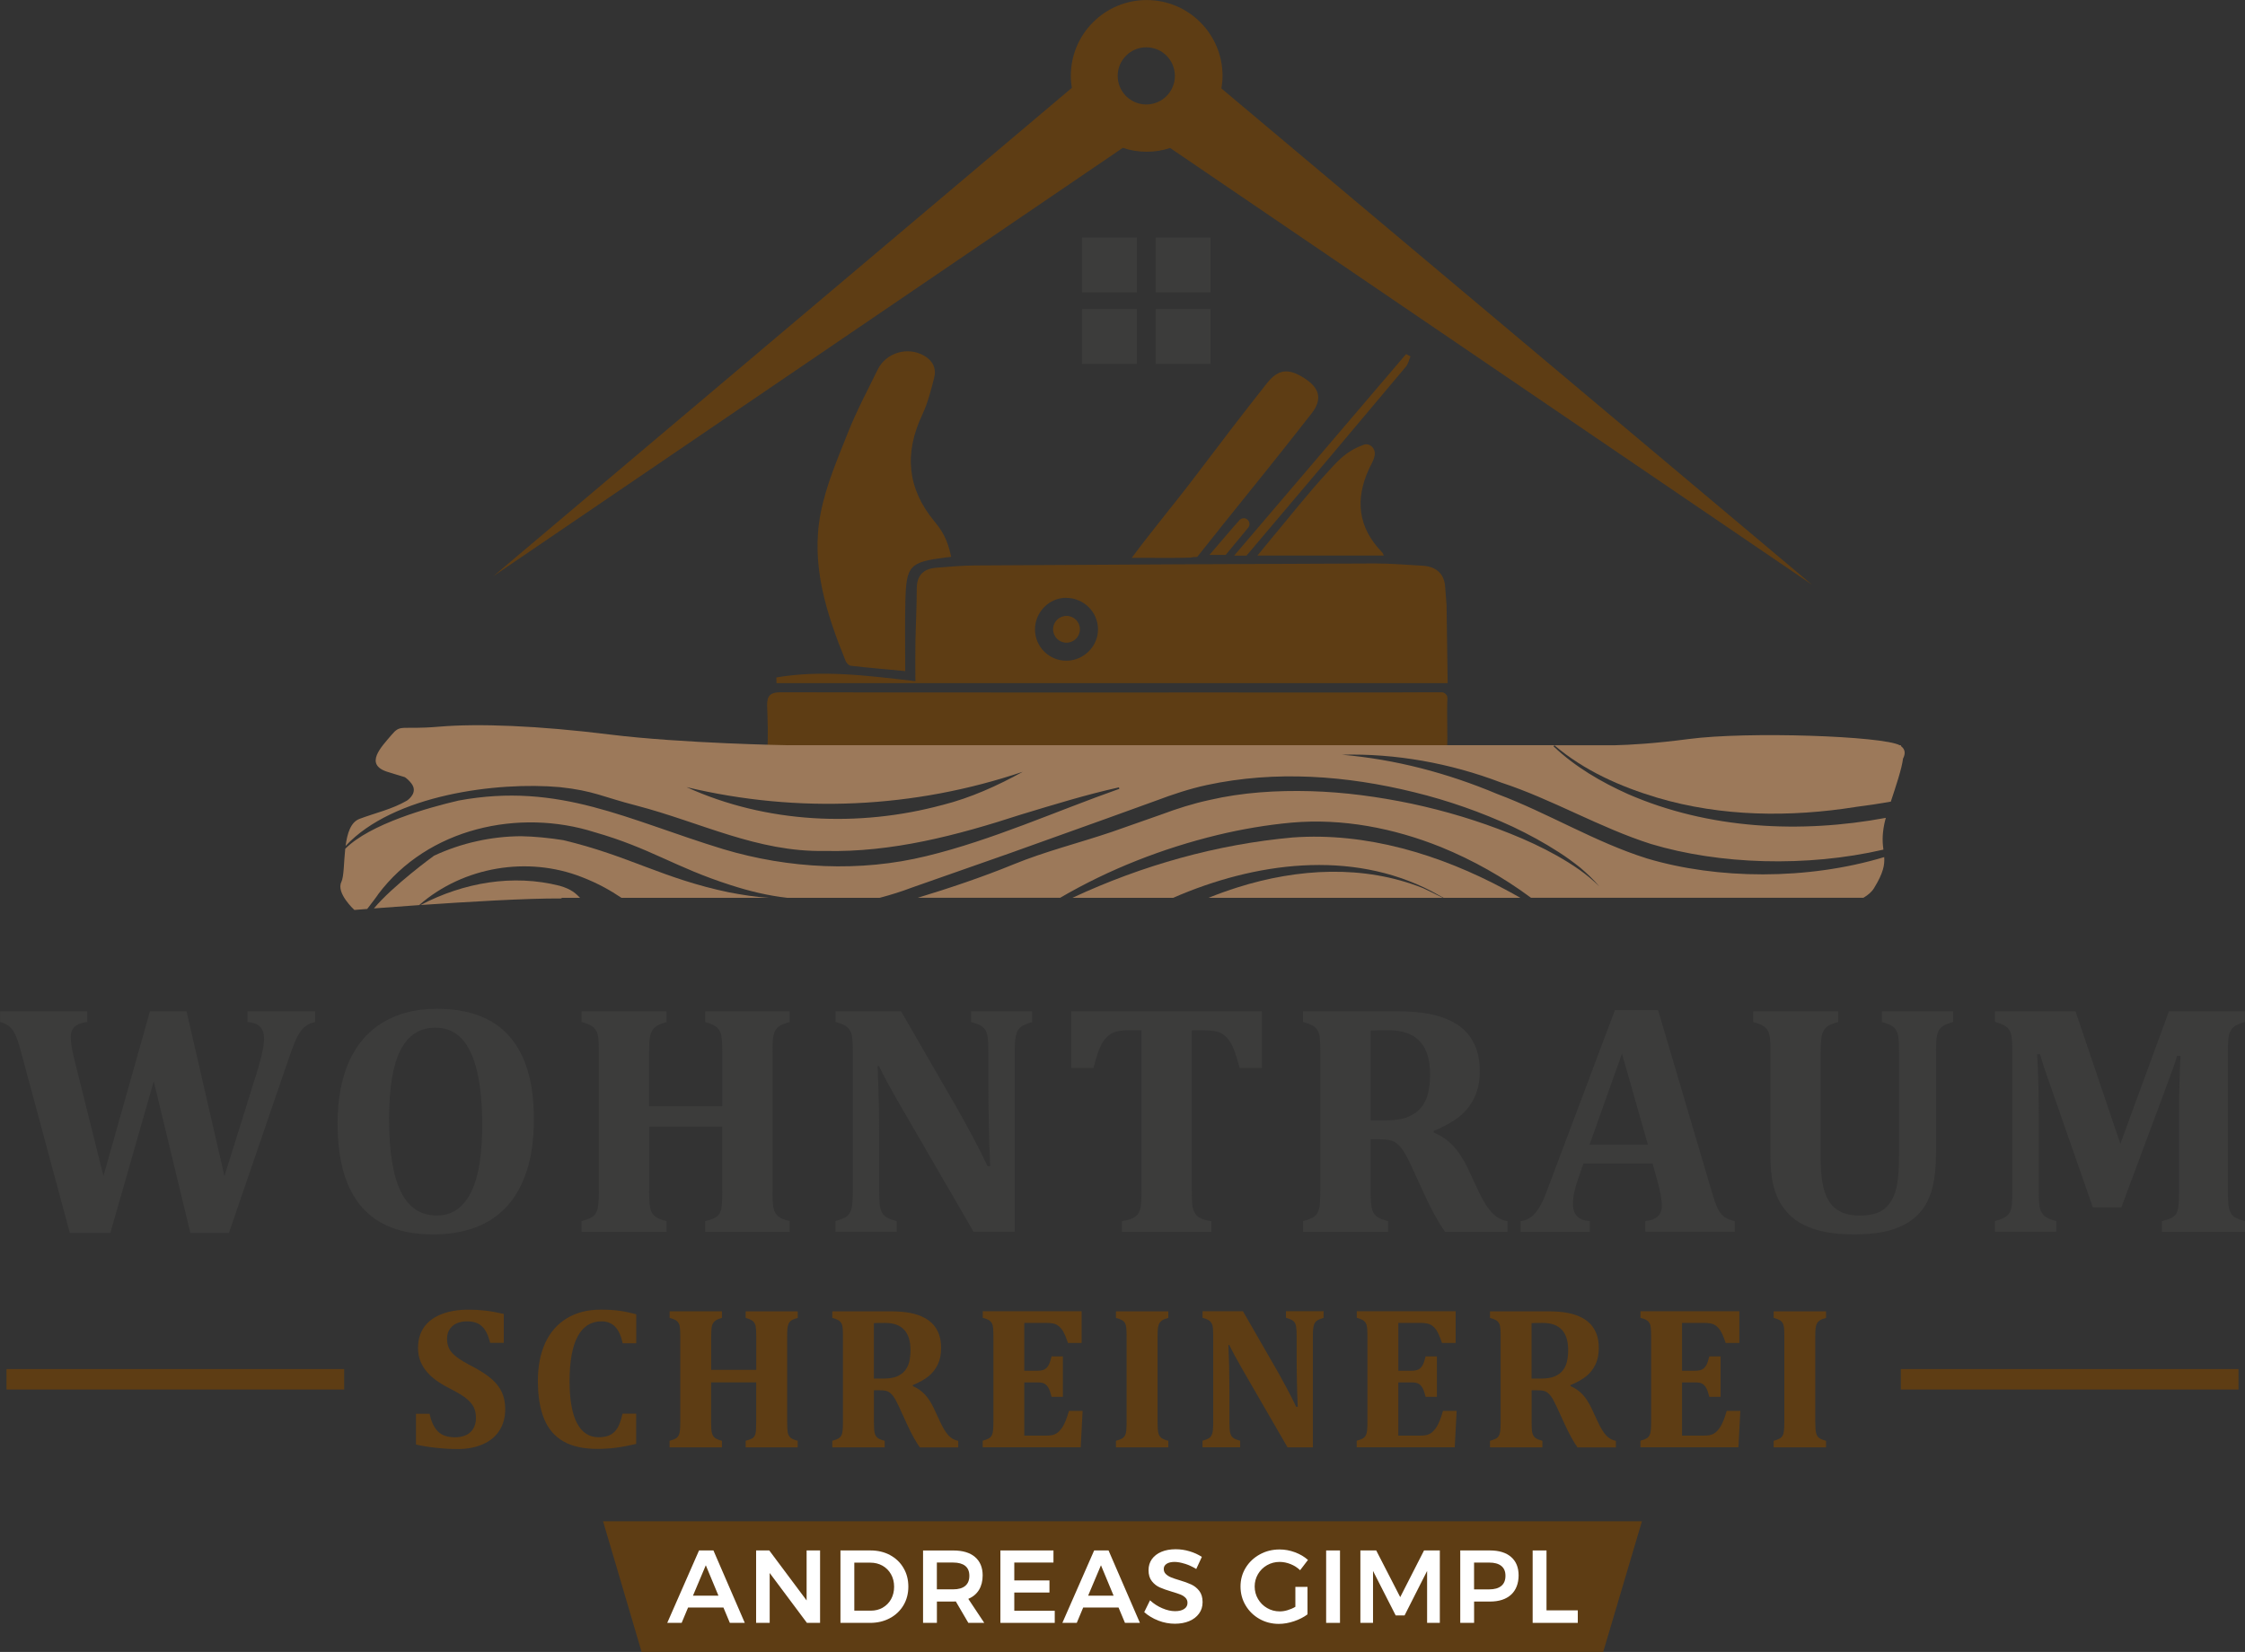 <?xml version="1.0" encoding="UTF-8"?>
<svg id="Ebene_1" data-name="Ebene 1" xmlns="http://www.w3.org/2000/svg" xmlns:xlink="http://www.w3.org/1999/xlink" viewBox="0 0 577.05 424.7">
  <rect x="0" y="0" width="577.05" height="424.7" fill="#333333" stroke="none"/>
  <defs>
    <style>
      .cls-1 {
        clip-path: url(#clippath);
      }

      .cls-2 {
        fill: none;
      }

      .cls-2, .cls-3, .cls-4, .cls-5, .cls-6 {
        stroke-width: 0px;
      }

      .cls-7 {
        clip-path: url(#clippath-1);
      }

      .cls-8 {
        clip-path: url(#clippath-4);
      }

      .cls-9 {
        clip-path: url(#clippath-3);
      }

      .cls-10 {
        clip-path: url(#clippath-2);
      }

      .cls-3 {
        fill: #5e3d14;
      }

      .cls-4 {
        fill: #3c3c3b;
      }

      .cls-5 {
        fill: #9c795a;
      }

      .cls-6 {
        fill: #fff;
      }
    </style>
    <clipPath id="clippath">
      <rect class="cls-2" x="0" y="0" width="577.05" height="424.7"/>
    </clipPath>
    <clipPath id="clippath-1">
      <rect class="cls-2" x="0" y="0" width="577.05" height="424.7"/>
    </clipPath>
    <clipPath id="clippath-2">
      <rect class="cls-2" x="0" y="0" width="577.05" height="424.7"/>
    </clipPath>
    <clipPath id="clippath-3">
      <rect class="cls-2" x="0" y="0" width="577.05" height="424.7"/>
    </clipPath>
    <clipPath id="clippath-4">
      <rect class="cls-2" x="0" y="0" width="577.05" height="424.7"/>
    </clipPath>
  </defs>
  <g class="cls-1">
    <path class="cls-4" d="M66.45,274.24c.39-1.27.72-2.55,1-3.84.28-1.29.42-2.39.42-3.3,0-1.44-.35-2.5-1.06-3.18-.71-.68-1.77-1.07-3.18-1.18v-2.74h17.36v2.74c-1.02.23-1.89.62-2.58,1.18-.7.57-1.32,1.36-1.88,2.39-.55,1.02-1.25,2.74-2.08,5.15l-15.61,45.51h-9.91l-9.41-38.99-11.16,38.99h-10.41l-12.53-46.5c-.61-2.27-1.15-3.85-1.62-4.74-.47-.88-1-1.55-1.58-1.99-.58-.44-1.32-.77-2.2-1v-2.74h22.4v2.74c-1.45.17-2.51.57-3.2,1.2-.7.64-1.04,1.54-1.04,2.7,0,1.47.4,3.75,1.21,6.85l7.2,28.86,11.95-42.35h9.41l9.74,42.35,8.79-28.11Z"/>
    <path class="cls-4" d="M111.29,317.35c-8.16,0-14.29-2.38-18.38-7.14-4.1-4.76-6.14-11.89-6.14-21.38,0-6.23.99-11.55,2.97-15.97,1.98-4.41,4.91-7.77,8.77-10.07,3.86-2.3,8.45-3.44,13.78-3.44,8.3,0,14.53,2.37,18.69,7.12,4.16,4.75,6.24,11.8,6.24,21.16,0,5.23-.61,9.72-1.85,13.47-1.24,3.75-2.99,6.83-5.26,9.24-2.28,2.41-5,4.18-8.18,5.32-3.18,1.13-6.73,1.7-10.64,1.7M100.01,287.7c0,8.36,1.01,14.58,3.02,18.67,2.01,4.08,5.09,6.12,9.22,6.12,2.14,0,3.95-.57,5.45-1.72,1.5-1.15,2.71-2.75,3.64-4.81.93-2.07,1.6-4.51,2-7.33.41-2.83.61-5.92.61-9.3,0-5.51-.44-10.12-1.31-13.85-.88-3.73-2.19-6.54-3.95-8.43-1.76-1.89-4.02-2.84-6.77-2.84-4.02,0-7.02,1.92-8.97,5.75-1.96,3.83-2.94,9.75-2.94,17.75"/>
    <path class="cls-4" d="M198.56,306.26c0,2.13.09,3.59.27,4.38.18.78.55,1.45,1.1,1.97.55.53,1.57.97,3.04,1.33v2.74h-21.73v-2.74c1.61-.41,2.65-.83,3.12-1.25.47-.41.8-1,1-1.76.19-.76.29-2.32.29-4.67v-16.65h-18.81v16.65c0,.97.03,1.87.08,2.7s.16,1.51.33,2.04c.16.53.41.97.73,1.33.32.36.75.67,1.31.93.55.26,1.24.49,2.04.68v2.74h-21.86v-2.74c1.03-.27,1.84-.57,2.44-.89.6-.32,1.04-.76,1.33-1.33.29-.57.48-1.29.56-2.16.08-.87.12-1.97.12-3.3v-35.79c0-1.3-.04-2.39-.1-3.28-.07-.88-.25-1.6-.54-2.16-.29-.55-.73-1-1.33-1.35-.6-.35-1.42-.66-2.48-.93v-2.74h21.86v2.74c-1.47.41-2.48.87-3.02,1.37-.54.5-.92,1.16-1.14,1.97-.23.82-.33,2.29-.33,4.42v13.87h18.81v-13.87c0-2.1-.09-3.56-.27-4.38-.18-.81-.54-1.48-1.08-1.99-.54-.51-1.56-.97-3.06-1.39v-2.74h21.73v2.74c-1.22.33-2.11.68-2.67,1.06-.55.37-.95.85-1.18,1.44-.24.58-.39,1.23-.46,1.95-.07.72-.1,1.83-.1,3.32v35.75Z"/>
    <path class="cls-4" d="M265.31,260v2.74c-1.11.36-1.9.66-2.35.91-.46.25-.85.58-1.16.99-.32.42-.56,1.05-.73,1.89-.17.84-.25,2.14-.25,3.88v46.26h-10.58l-18.73-32.31c-2.53-4.37-4.39-7.8-5.58-10.29h-.37c.28,5.95.42,12.24.42,18.85v13.37c0,2.08.1,3.53.31,4.36.21.83.58,1.49,1.13,1.97.54.49,1.56.92,3.06,1.31v2.74h-15.74v-2.74c1.03-.28,1.84-.58,2.44-.91.6-.33,1.04-.78,1.33-1.35.29-.57.48-1.28.56-2.14.09-.86.13-1.94.13-3.24v-35.92c0-2.08-.09-3.51-.27-4.3-.18-.79-.55-1.45-1.12-1.97-.57-.53-1.59-.98-3.06-1.37v-2.74h16.86l14.74,25.54c.91,1.61,2.11,3.78,3.58,6.52,1.47,2.74,2.78,5.33,3.92,7.77h.66c-.3-6.62-.46-13.84-.46-21.67v-7.73c0-1.8-.07-3.1-.2-3.9-.14-.81-.35-1.42-.65-1.83-.29-.41-.68-.76-1.17-1.04-.49-.28-1.3-.58-2.43-.91v-2.74h15.74Z"/>
    <path class="cls-4" d="M288.38,316.68v-2.74c1.17-.19,2.09-.45,2.77-.76.68-.32,1.19-.77,1.52-1.35.33-.58.54-1.32.62-2.22.09-.9.13-2.02.13-3.34v-41.4h-3.37c-1.67,0-2.94.2-3.83.58-.89.39-1.66,1-2.31,1.83-.65.83-1.21,1.94-1.69,3.34-.47,1.39-.86,2.72-1.16,3.96h-5.71v-14.57h49.01v14.57h-5.71c-.53-1.88-.94-3.27-1.25-4.15-.31-.89-.65-1.64-1.02-2.26-.37-.63-.77-1.14-1.18-1.56-.42-.41-.86-.75-1.33-.99-.47-.25-1.06-.44-1.77-.56-.71-.12-1.63-.18-2.77-.18h-3v41.4c0,1.47.04,2.58.13,3.34.08.76.23,1.38.46,1.85.22.47.49.85.81,1.14.32.29.76.55,1.33.79.57.24,1.34.43,2.31.56v2.74h-22.98Z"/>
    <path class="cls-4" d="M356.79,316.68h-21.86v-2.74c1.03-.27,1.84-.57,2.44-.89.6-.32,1.05-.76,1.33-1.33.29-.57.48-1.29.56-2.16.08-.87.12-1.97.12-3.3v-35.79c0-1.3-.03-2.39-.1-3.28-.07-.88-.25-1.6-.54-2.16-.29-.55-.73-1-1.33-1.35-.6-.35-1.43-.66-2.48-.93v-2.74h24.27c3.28,0,6.06.23,8.35.69,2.29.46,4.3,1.15,6.02,2.1,1.44.77,2.66,1.75,3.66,2.93,1,1.17,1.77,2.55,2.31,4.11.54,1.56.82,3.38.82,5.46,0,2.71-.48,5.04-1.44,6.98-.95,1.94-2.25,3.55-3.87,4.83-1.63,1.29-3.79,2.5-6.52,3.63v.42c2.06.89,3.75,2.07,5.1,3.55,1.35,1.48,2.56,3.36,3.65,5.63l2.62,5.64c1.17,2.52,2.33,4.41,3.48,5.67,1.15,1.26,2.52,2.03,4.1,2.3v2.74h-16.03c-1.61-2.21-3.43-5.51-5.45-9.88l-3.25-7.1c-.97-2.1-1.8-3.6-2.5-4.48-.69-.89-1.41-1.5-2.14-1.83-.74-.33-1.87-.5-3.39-.5h-2.41v13.37c0,2.08.1,3.53.29,4.36.19.83.57,1.5,1.12,1.99.55.5,1.58.94,3.08,1.33v2.74ZM352.3,264.94v23.09h4.12c2.22,0,4.05-.3,5.5-.89,1.44-.59,2.59-1.42,3.44-2.49s1.43-2.32,1.75-3.76c.32-1.44.48-3.01.48-4.73,0-3.76-.89-6.59-2.66-8.47-1.78-1.88-4.41-2.82-7.91-2.82-2.39,0-3.96.03-4.71.08"/>
    <path class="cls-4" d="M424.79,299.12h-17.78l-1.37,3.94c-.39,1.11-.71,2.18-.95,3.22-.25,1.04-.38,2.14-.38,3.3,0,2.71,1.45,4.17,4.33,4.36v2.74h-17.78v-2.74c1.03-.11,1.93-.47,2.71-1.08.78-.61,1.49-1.44,2.12-2.49.64-1.05,1.32-2.56,2.04-4.53l17.36-46.13h11.11l13.74,46.5c.61,2.08,1.12,3.55,1.54,4.42.42.87.95,1.57,1.62,2.12.67.54,1.6.93,2.79,1.18v2.74h-22.98v-2.74c1.44-.16,2.51-.56,3.2-1.2.69-.64,1.04-1.54,1.04-2.7,0-.86-.1-1.81-.29-2.87-.19-1.05-.51-2.38-.96-3.98l-1.12-4.07ZM408.59,294.26h14.98l-6.66-23.38-8.33,23.38Z"/>
    <path class="cls-4" d="M488.12,270.42c0-2.08-.09-3.52-.27-4.34-.18-.82-.53-1.48-1.06-1.97s-1.55-.95-3.08-1.37v-2.74h18.32v2.74c-.99.28-1.79.57-2.37.89-.58.32-1.03.76-1.33,1.33-.31.57-.5,1.29-.58,2.16-.08.87-.12,1.97-.12,3.3v25.95c0,3.44-.28,6.31-.84,8.62-.55,2.31-1.42,4.26-2.58,5.83-1.17,1.58-2.62,2.85-4.35,3.82-1.73.97-3.69,1.66-5.85,2.08-2.16.41-4.59.63-7.28.63-3.94,0-7.27-.41-9.99-1.23-2.72-.82-4.94-2.05-6.64-3.69-1.71-1.65-2.97-3.65-3.79-6-.82-2.35-1.23-5.38-1.23-9.09v-26.87c0-1.3-.04-2.39-.11-3.28-.07-.88-.25-1.6-.54-2.16s-.74-1-1.33-1.35c-.6-.35-1.43-.66-2.48-.93v-2.74h21.85v2.74c-1.14.3-1.97.63-2.52.97-.54.35-.95.77-1.22,1.27-.28.5-.48,1.15-.58,1.95-.11.8-.17,1.98-.17,3.53v27.41c0,2.18.14,4.18.42,5.98.28,1.8.78,3.34,1.52,4.63.73,1.29,1.75,2.28,3.06,2.97,1.3.69,2.98,1.04,5.03,1.04,2.84,0,4.94-.57,6.33-1.7,1.39-1.14,2.36-2.72,2.94-4.76.56-2.04.85-5.07.85-9.11v-26.49Z"/>
    <path class="cls-4" d="M577.05,262.74c-1.47.41-2.47.87-3,1.35-.53.49-.89,1.14-1.1,1.95-.21.81-.31,2.26-.31,4.34v35.92c0,1.69.08,3.02.25,4.01.16.98.51,1.73,1.02,2.24.51.51,1.56.98,3.14,1.39v2.74h-21.36v-2.74c1.22-.33,2.07-.63,2.54-.87.47-.25.84-.57,1.1-.98.27-.4.46-1.01.58-1.83.13-.81.19-2.17.19-4.05v-20.35c0-2.24.04-4.89.12-7.93.08-3.04.17-5.2.25-6.48h-.88c-.33,1.11-.69,2.19-1.06,3.26-.37,1.07-1.08,2.97-2.1,5.71l-11.16,29.98h-7.33l-11.74-33.67c-.69-1.91-1.3-3.81-1.83-5.69h-.75c.28,4.57.42,9.97.42,16.19v19.1c0,2.05.1,3.48.29,4.28.19.8.58,1.47,1.16,1.99.58.53,1.59.97,3.04,1.33v2.74h-15.74v-2.74c1.02-.28,1.84-.58,2.44-.92.6-.33,1.05-.77,1.35-1.33.31-.55.49-1.26.56-2.12.07-.86.1-1.95.1-3.28v-35.92c0-2.1-.09-3.54-.27-4.32-.18-.77-.53-1.41-1.06-1.91-.53-.5-1.57-.97-3.12-1.41v-2.74h20.69l11.53,34.09,12.49-34.09h19.53v2.74Z"/>
    <path class="cls-3" d="M110.42,363.46c.43,2.04,1.14,3.55,2.14,4.55,1,1,2.47,1.5,4.4,1.5,1.01,0,1.91-.17,2.72-.51.8-.34,1.45-.89,1.93-1.65.49-.76.73-1.72.73-2.86,0-1.06-.2-1.98-.59-2.75-.4-.78-1.03-1.52-1.9-2.22-.87-.7-2.09-1.44-3.64-2.23-1.33-.67-2.54-1.36-3.61-2.08-1.08-.72-1.99-1.51-2.75-2.37-.76-.87-1.35-1.81-1.77-2.84-.42-1.02-.63-2.18-.63-3.46,0-2.1.52-3.89,1.56-5.36,1.04-1.47,2.55-2.58,4.52-3.34,1.97-.76,4.26-1.14,6.86-1.14,1.52,0,2.97.08,4.36.24,1.38.16,2.96.45,4.74.86v7.43h-3.51c-.33-1.35-.74-2.42-1.25-3.21-.5-.79-1.13-1.38-1.88-1.76-.75-.37-1.7-.56-2.84-.56-.97,0-1.85.17-2.61.51-.77.34-1.37.85-1.82,1.53-.45.68-.67,1.49-.67,2.45s.19,1.85.57,2.58c.38.73,1.03,1.44,1.94,2.13.9.69,2.22,1.48,3.95,2.37,2.1,1.1,3.75,2.17,4.96,3.22s2.09,2.19,2.67,3.44c.57,1.24.86,2.68.86,4.32,0,2.1-.49,3.93-1.46,5.47-.97,1.55-2.39,2.74-4.25,3.56-1.87.83-4.02,1.25-6.46,1.25-1.74,0-3.56-.1-5.45-.3-1.89-.19-3.66-.48-5.32-.86v-7.9h3.51Z"/>
    <path class="cls-3" d="M163.54,337.91v7.43h-3.49c-.41-1.93-1.06-3.35-1.95-4.27-.89-.91-2.05-1.37-3.49-1.37-2.7,0-4.74,1.3-6.13,3.88-1.38,2.59-2.08,6.43-2.08,11.52,0,4.73.64,8.32,1.9,10.75,1.27,2.43,3.12,3.65,5.56,3.65,1.25,0,2.27-.21,3.05-.63.78-.42,1.41-1.05,1.89-1.89.47-.84.87-2.02,1.21-3.54h3.51v7.77c-1.88.45-3.6.77-5.15.97-1.55.21-3.17.31-4.84.31-3.55,0-6.46-.64-8.7-1.92-2.24-1.28-3.91-3.21-4.97-5.8-1.07-2.59-1.6-5.86-1.6-9.83,0-3.71.63-6.94,1.88-9.68,1.26-2.74,3.11-4.85,5.55-6.34,2.45-1.49,5.37-2.23,8.77-2.23,1.73,0,3.29.09,4.69.28,1.4.19,2.86.5,4.38.92"/>
    <path class="cls-3" d="M202.33,365.66c0,1.32.06,2.21.16,2.7.11.49.34.9.68,1.22.34.32.96.6,1.87.82v1.69h-13.38v-1.69c.99-.26,1.63-.51,1.92-.77.29-.26.5-.62.61-1.09.12-.47.18-1.43.18-2.88v-10.28h-11.59v10.28c0,.6.02,1.15.05,1.67.04.51.1.93.21,1.26.1.32.26.6.45.82.2.22.47.42.81.57.34.16.76.31,1.26.43v1.69h-13.45v-1.69c.63-.17,1.13-.35,1.5-.55.37-.2.64-.47.82-.82.18-.35.3-.79.35-1.33.05-.54.08-1.22.08-2.04v-22.09c0-.81-.03-1.48-.07-2.03-.04-.55-.15-.99-.33-1.33-.18-.34-.45-.62-.82-.84-.37-.22-.88-.41-1.52-.57v-1.69h13.45v1.69c-.9.26-1.52.54-1.86.85-.33.31-.57.71-.71,1.22-.13.5-.2,1.42-.2,2.73v8.56h11.59v-8.56c0-1.3-.06-2.2-.16-2.7-.11-.5-.33-.91-.67-1.23-.33-.32-.96-.6-1.89-.86v-1.69h13.38v1.69c-.75.21-1.3.42-1.64.65-.34.23-.58.53-.73.89-.14.36-.24.76-.28,1.2-.05.44-.07,1.13-.07,2.05v22.07Z"/>
    <path class="cls-3" d="M227.39,372.1h-13.46v-1.69c.64-.17,1.13-.35,1.5-.55.36-.2.64-.47.82-.82.18-.35.29-.79.34-1.33.05-.54.08-1.22.08-2.04v-22.09c0-.8-.02-1.48-.06-2.02-.05-.55-.15-.99-.33-1.33-.18-.34-.46-.62-.82-.84-.37-.21-.88-.4-1.53-.57v-1.69h14.94c2.01,0,3.73.14,5.14.42,1.41.28,2.65.71,3.71,1.3.89.48,1.64,1.08,2.26,1.8.61.73,1.09,1.57,1.42,2.54s.5,2.09.5,3.37c0,1.67-.3,3.11-.89,4.3-.59,1.2-1.38,2.19-2.38,2.99s-2.34,1.54-4.01,2.24v.26c1.26.55,2.31,1.28,3.14,2.19.83.91,1.58,2.07,2.25,3.47l1.62,3.49c.72,1.55,1.43,2.72,2.14,3.5.71.77,1.55,1.25,2.53,1.42v1.69h-9.87c-.99-1.37-2.11-3.4-3.36-6.1l-2-4.38c-.6-1.3-1.11-2.22-1.54-2.77-.43-.54-.87-.92-1.32-1.13-.45-.21-1.15-.31-2.09-.31h-1.49v8.25c0,1.28.06,2.18.18,2.69.12.51.35.92.69,1.23.34.31.97.58,1.9.82v1.69ZM224.62,340.16v14.25h2.54c1.37,0,2.5-.18,3.38-.55.89-.37,1.59-.88,2.11-1.54.52-.66.88-1.43,1.08-2.32.2-.89.3-1.86.3-2.92,0-2.33-.55-4.07-1.64-5.23-1.09-1.16-2.72-1.74-4.87-1.74-1.47,0-2.43.02-2.9.05"/>
    <path class="cls-3" d="M278.02,337.11v8.15h-3.51c-.56-1.63-1.04-2.72-1.44-3.3-.4-.57-.86-1.03-1.41-1.36-.54-.33-1.48-.5-2.79-.5h-5.59v12.3h3.38c.75,0,1.34-.11,1.77-.32.43-.21.78-.57,1.07-1.06.28-.5.55-1.27.8-2.31h2.9v10.4h-2.9c-.24-.99-.5-1.74-.79-2.27-.29-.52-.64-.89-1.04-1.11-.4-.23-1-.33-1.81-.33h-3.38v13.68h5.56c.6,0,1.1-.04,1.51-.11.41-.08.78-.21,1.1-.4.33-.18.64-.44.94-.77.3-.32.56-.67.79-1.05.23-.37.47-.87.73-1.49.26-.62.54-1.46.85-2.54h3.51l-.49,9.36h-25.19v-1.69c.63-.17,1.13-.35,1.5-.55.37-.2.64-.47.82-.82.18-.35.3-.79.35-1.33.05-.54.08-1.22.08-2.04v-22.09c0-.81-.03-1.48-.07-2.03-.04-.55-.15-.99-.33-1.33s-.45-.62-.82-.84c-.37-.21-.88-.4-1.52-.57v-1.69h25.42Z"/>
    <path class="cls-3" d="M297.54,365.66c0,.6.02,1.15.05,1.67.04.51.1.93.2,1.26.1.32.25.6.45.82.19.22.46.42.8.57.34.16.76.31,1.26.43v1.69h-13.46v-1.69c.64-.17,1.13-.35,1.5-.55.36-.2.64-.47.82-.82.18-.35.29-.79.34-1.33.05-.54.08-1.22.08-2.04v-22.12c0-.81-.02-1.49-.06-2.02-.05-.53-.15-.97-.33-1.32-.18-.35-.46-.63-.82-.83-.37-.21-.88-.4-1.53-.56v-1.69h13.46v1.69c-.7.18-1.22.38-1.55.6-.33.22-.58.48-.75.78-.17.3-.29.71-.36,1.21-.07.49-.1,1.22-.1,2.18v22.09Z"/>
    <path class="cls-3" d="M340.21,337.11v1.69c-.68.22-1.17.41-1.45.56-.28.15-.52.36-.71.62-.2.26-.35.65-.45,1.16-.1.52-.15,1.32-.15,2.4v28.55h-6.51l-11.53-19.94c-1.55-2.7-2.7-4.82-3.43-6.36h-.23c.17,3.67.26,7.55.26,11.64v8.25c0,1.28.06,2.18.19,2.69.13.51.36.92.69,1.22.33.3.96.57,1.88.8v1.69h-9.68v-1.69c.63-.17,1.13-.36,1.5-.56.37-.2.64-.48.82-.83.18-.35.3-.79.35-1.32.05-.53.08-1.19.08-2v-22.17c0-1.28-.06-2.17-.17-2.66s-.34-.89-.69-1.21c-.35-.32-.98-.61-1.88-.85v-1.69h10.38l9.07,15.76c.56.99,1.3,2.33,2.2,4.02.91,1.69,1.71,3.29,2.41,4.79h.41c-.19-4.08-.28-8.54-.28-13.38v-4.77c0-1.11-.04-1.91-.13-2.41-.09-.5-.21-.87-.4-1.13-.18-.26-.42-.47-.72-.64-.3-.17-.8-.36-1.5-.56v-1.69h9.69Z"/>
    <path class="cls-3" d="M374.16,337.11v8.15h-3.51c-.56-1.63-1.04-2.72-1.44-3.3-.4-.57-.86-1.03-1.41-1.36-.55-.33-1.48-.5-2.79-.5h-5.59v12.3h3.38c.75,0,1.34-.11,1.77-.32.43-.21.78-.57,1.07-1.06.28-.5.55-1.27.8-2.31h2.9v10.4h-2.9c-.24-.99-.5-1.74-.79-2.27-.29-.52-.64-.89-1.04-1.11-.4-.23-1-.33-1.81-.33h-3.38v13.68h5.56c.6,0,1.1-.04,1.51-.11.41-.08.78-.21,1.1-.4.32-.18.64-.44.94-.77.3-.32.56-.67.79-1.05.23-.37.47-.87.73-1.49.26-.62.54-1.46.85-2.54h3.51l-.49,9.36h-25.19v-1.69c.63-.17,1.13-.35,1.5-.55.37-.2.64-.47.82-.82.18-.35.3-.79.35-1.33.05-.54.08-1.22.08-2.04v-22.09c0-.81-.03-1.48-.07-2.03-.04-.55-.15-.99-.33-1.33s-.45-.62-.82-.84c-.37-.21-.88-.4-1.52-.57v-1.69h25.42Z"/>
    <path class="cls-3" d="M396.44,372.1h-13.46v-1.69c.64-.17,1.13-.35,1.5-.55.36-.2.64-.47.82-.82.18-.35.29-.79.34-1.33.05-.54.08-1.22.08-2.04v-22.09c0-.8-.02-1.48-.06-2.02-.05-.55-.15-.99-.33-1.33-.18-.34-.46-.62-.82-.84-.37-.21-.88-.4-1.53-.57v-1.69h14.94c2.01,0,3.73.14,5.14.42,1.41.28,2.65.71,3.71,1.3.89.48,1.64,1.08,2.26,1.8.61.73,1.09,1.57,1.42,2.54.33.96.5,2.09.5,3.37,0,1.67-.3,3.11-.89,4.3-.59,1.2-1.38,2.19-2.38,2.99s-2.34,1.54-4.01,2.24v.26c1.26.55,2.31,1.28,3.14,2.19.83.91,1.58,2.07,2.25,3.47l1.62,3.49c.72,1.55,1.43,2.72,2.14,3.5.71.77,1.55,1.25,2.53,1.42v1.69h-9.87c-.99-1.37-2.11-3.4-3.36-6.1l-2-4.38c-.6-1.3-1.11-2.22-1.54-2.77-.43-.54-.87-.92-1.32-1.13-.45-.21-1.15-.31-2.09-.31h-1.49v8.25c0,1.28.06,2.18.18,2.69.12.51.35.92.69,1.23.34.31.97.58,1.9.82v1.69ZM393.67,340.16v14.25h2.54c1.37,0,2.5-.18,3.38-.55.89-.37,1.59-.88,2.11-1.54.52-.66.88-1.43,1.08-2.32.2-.89.3-1.86.3-2.92,0-2.33-.55-4.07-1.64-5.23-1.09-1.16-2.72-1.74-4.87-1.74-1.47,0-2.43.02-2.9.05"/>
    <path class="cls-3" d="M447.08,337.11v8.15h-3.51c-.56-1.63-1.04-2.72-1.44-3.3-.4-.57-.86-1.03-1.41-1.36-.55-.33-1.48-.5-2.79-.5h-5.59v12.3h3.38c.75,0,1.34-.11,1.77-.32.43-.21.78-.57,1.07-1.06.28-.5.55-1.27.8-2.31h2.9v10.4h-2.9c-.24-.99-.5-1.74-.79-2.27-.29-.52-.64-.89-1.04-1.11-.4-.23-1-.33-1.81-.33h-3.38v13.68h5.56c.6,0,1.1-.04,1.51-.11.41-.08.78-.21,1.1-.4.32-.18.64-.44.94-.77.3-.32.56-.67.79-1.05.23-.37.47-.87.73-1.49.26-.62.54-1.46.85-2.54h3.51l-.49,9.36h-25.19v-1.69c.63-.17,1.13-.35,1.5-.55.37-.2.64-.47.82-.82.18-.35.3-.79.35-1.33.05-.54.08-1.22.08-2.04v-22.09c0-.81-.03-1.48-.07-2.03-.04-.55-.15-.99-.33-1.33-.18-.34-.45-.62-.82-.84-.37-.21-.88-.4-1.52-.57v-1.69h25.42Z"/>
    <path class="cls-3" d="M466.6,365.66c0,.6.02,1.15.05,1.67.04.51.1.93.2,1.26.1.32.25.6.45.82.19.22.46.42.8.57.34.16.76.31,1.26.43v1.69h-13.46v-1.69c.64-.17,1.13-.35,1.5-.55.36-.2.64-.47.82-.82.18-.35.29-.79.34-1.33.05-.54.08-1.22.08-2.04v-22.12c0-.81-.02-1.49-.06-2.02-.05-.53-.15-.97-.33-1.32-.18-.35-.46-.63-.82-.83-.37-.21-.88-.4-1.53-.56v-1.69h13.46v1.69c-.7.18-1.22.38-1.55.6-.33.22-.59.48-.76.78-.17.3-.29.71-.36,1.21-.07.49-.1,1.22-.1,2.18v22.09Z"/>
  </g>
  <rect class="cls-3" x="1.67" y="351.97" width="86.79" height="5.26"/>
  <rect class="cls-3" x="488.59" y="351.97" width="86.79" height="5.26"/>
  <polygon class="cls-3" points="155.01 391.1 164.92 424.7 412.08 424.7 422.04 391.1 155.01 391.1"/>
  <path class="cls-6" d="M187.6,417.22l-1.65-3.94h-9.09l-1.65,3.94h-3.7l8.17-18.62h3.7l8.06,18.62h-3.83ZM178.13,410.23h6.54l-3.25-7.82-3.3,7.82Z"/>
  <polygon class="cls-6" points="207.33 398.6 210.79 398.6 210.79 417.22 207.41 417.22 197.84 404.4 197.84 417.22 194.35 417.22 194.35 398.6 197.73 398.6 207.33 411.45 207.33 398.6"/>
  <g class="cls-7">
    <path class="cls-6" d="M228.77,399.79c1.47.79,2.63,1.89,3.46,3.31.84,1.42,1.25,3.02,1.25,4.81s-.42,3.39-1.26,4.8c-.85,1.41-2.01,2.52-3.5,3.31-1.49.8-3.18,1.2-5.08,1.2h-7.61v-18.62h7.74c1.86,0,3.53.4,5,1.18M226.91,413.29c.91-.52,1.63-1.25,2.14-2.18.51-.93.77-1.99.77-3.18s-.26-2.26-.79-3.2c-.53-.95-1.27-1.69-2.19-2.21-.93-.52-1.97-.78-3.13-.78h-4.12v12.34h4.26c1.13,0,2.16-.26,3.07-.78"/>
    <path class="cls-6" d="M248.9,417.22l-3.22-5.51c-.14.02-.36.03-.66.03h-4.2v5.48h-3.56v-18.61h7.77c2.41,0,4.27.55,5.58,1.67,1.31,1.12,1.97,2.7,1.97,4.74,0,1.45-.32,2.69-.94,3.72-.63,1.03-1.55,1.8-2.75,2.31l4.1,6.17h-4.07ZM240.81,408.6h4.2c1.34,0,2.37-.29,3.08-.88.71-.58,1.07-1.46,1.07-2.6s-.35-1.99-1.07-2.56c-.71-.56-1.74-.85-3.08-.85h-4.2v6.89Z"/>
  </g>
  <polygon class="cls-6" points="257.14 398.6 270.78 398.6 270.78 401.71 260.71 401.71 260.71 406.31 269.75 406.31 269.75 409.42 260.71 409.42 260.71 414.11 271.11 414.11 271.11 417.22 257.14 417.22 257.14 398.6"/>
  <path class="cls-6" d="M289.16,417.22l-1.65-3.94h-9.09l-1.65,3.94h-3.7l8.17-18.62h3.7l8.06,18.62h-3.83ZM279.7,410.23h6.54l-3.25-7.82-3.3,7.82Z"/>
  <g class="cls-10">
    <path class="cls-6" d="M304.55,402.03c-1-.32-1.89-.48-2.65-.48-.85,0-1.53.16-2.02.48-.5.32-.75.76-.75,1.33,0,.52.17.95.52,1.29.35.34.78.63,1.31.85.52.22,1.24.47,2.14.73,1.26.37,2.29.74,3.1,1.12.8.37,1.49.92,2.06,1.65.56.73.85,1.69.85,2.88s-.31,2.12-.92,2.96c-.62.84-1.46,1.49-2.53,1.93-1.07.45-2.3.67-3.69.67s-2.87-.27-4.25-.81c-1.38-.54-2.59-1.27-3.61-2.17l1.49-3.04c.94.87,1.99,1.55,3.17,2.05,1.17.5,2.26.74,3.27.74s1.77-.19,2.34-.57c.57-.38.85-.9.85-1.56,0-.53-.17-.97-.52-1.32-.34-.34-.78-.63-1.32-.84-.53-.21-1.26-.45-2.18-.72-1.26-.37-2.29-.74-3.09-1.09-.8-.35-1.48-.89-2.05-1.61-.57-.72-.85-1.66-.85-2.83,0-1.08.29-2.03.86-2.84.58-.8,1.39-1.43,2.45-1.88,1.05-.44,2.27-.66,3.66-.66,1.2,0,2.4.17,3.58.53,1.18.35,2.23.83,3.15,1.44l-1.44,3.11c-.96-.59-1.94-1.04-2.94-1.36"/>
    <path class="cls-6" d="M332.97,407.96h3.11v7.07c-.97.73-2.13,1.32-3.46,1.77-1.33.45-2.64.68-3.91.68-1.82,0-3.49-.43-4.99-1.28-1.5-.85-2.68-2.01-3.55-3.47-.87-1.46-1.31-3.08-1.31-4.86s.45-3.38,1.33-4.82c.89-1.45,2.1-2.59,3.63-3.43,1.53-.85,3.23-1.27,5.09-1.27,1.33,0,2.65.24,3.94.72,1.3.48,2.41,1.14,3.35,1.97l-2.02,2.64c-.71-.68-1.53-1.2-2.46-1.57-.93-.37-1.87-.56-2.81-.56-1.17,0-2.24.28-3.23.84-.98.56-1.76,1.33-2.33,2.3-.57.97-.85,2.04-.85,3.19s.29,2.25.87,3.22c.57.97,1.35,1.75,2.33,2.31.97.57,2.06.86,3.25.86.64,0,1.31-.1,2-.31.7-.21,1.37-.49,2.01-.87v-5.13Z"/>
  </g>
  <rect class="cls-6" x="340.87" y="398.6" width="3.56" height="18.62"/>
  <polygon class="cls-6" points="349.67 398.6 353.74 398.6 359.91 410.6 366.03 398.6 370.09 398.6 370.09 417.22 366.82 417.22 366.82 403.87 361.03 415.3 358.74 415.3 352.92 403.87 352.92 417.22 349.67 417.22 349.67 398.6"/>
  <g class="cls-9">
    <path class="cls-6" d="M388.41,400.28c1.29,1.12,1.93,2.7,1.93,4.73s-.64,3.78-1.93,4.96c-1.29,1.18-3.1,1.77-5.44,1.77h-4.07v5.48h-3.56v-18.62h7.63c2.34,0,4.15.56,5.44,1.68M385.88,407.73c.72-.58,1.08-1.46,1.08-2.61s-.36-1.98-1.08-2.55c-.72-.57-1.75-.85-3.1-.85h-3.89v6.89h3.89c1.34,0,2.38-.29,3.1-.88"/>
  </g>
  <polygon class="cls-6" points="393.95 398.6 397.51 398.6 397.51 414 405.55 414 405.55 417.22 393.95 417.22 393.95 398.6"/>
  <rect class="cls-4" x="278.12" y="61.06" width="14.11" height="14.11"/>
  <rect class="cls-4" x="297.04" y="61.06" width="14.11" height="14.11"/>
  <rect class="cls-4" x="278.12" y="79.47" width="14.11" height="14.11"/>
  <rect class="cls-4" x="297.04" y="79.47" width="14.11" height="14.11"/>
  <g class="cls-8">
    <path class="cls-3" d="M300.76,38.04l165.03,112.31L313.95,22.74c.17-1.06.29-2.13.29-3.23,0-10.77-8.74-19.5-19.5-19.5s-19.5,8.73-19.5,19.5c0,1.05.1,2.07.26,3.08l-148.68,125.53,161.78-110.11c1.93.64,3.98,1,6.13,1s4.12-.34,6.02-.96M287.29,19.51c0-4.06,3.29-7.35,7.35-7.35s7.35,3.29,7.35,7.35-3.29,7.35-7.35,7.35-7.35-3.29-7.35-7.35"/>
    <path class="cls-3" d="M218.68,171.16c4.37.5,8.76.88,14,1.37,0-6.21-.11-12,.03-17.77.22-9.42,1.03-10.24,10.42-11.45.09-.02,1.26-.1,1.35-.17-.08.05-.16.1,0,0,.16-.1.08-.05,0,0-.93-4.49-2.32-6.7-4.27-9.05-7.09-8.58-7.79-17.58-3.16-27.46,1.41-2.99,2.25-6.29,3.07-9.51.61-2.39-.35-4.38-2.56-5.66-4.23-2.46-9.83-.82-11.98,3.59-2.59,5.31-5.39,10.55-7.57,16.03-2.7,6.8-5.67,13.67-7.06,20.79-2.61,13.3,1.45,25.84,6.41,38.06.21.52.83,1.17,1.32,1.23"/>
    <path class="cls-3" d="M353.26,117.44c.06-.23.09-.45.11-.69.13-1.45-1.13-2.75-2.57-2.5-.21.04-.38.14-.56.21-4.29,1.57-6.41,4.09-8.9,6.8-5.28,5.74-10.1,11.89-15.11,17.88-.88,1.06-1.75,2.12-3.03,3.69h32.5c-.15-.3-.24-.61-.43-.82-6.22-6.38-7.03-13.61-3.35-21.53.47-1.01,1.09-1.99,1.35-3.05"/>
    <path class="cls-3" d="M274.13,165.23c1.9,0,3.45-1.54,3.45-3.45s-1.54-3.44-3.45-3.44-3.45,1.54-3.45,3.44,1.54,3.45,3.45,3.45"/>
    <path class="cls-3" d="M320.39,142.84l1.02-1.19s.02-.02.03-.03c.18-.22.36-.43.55-.65l.48-.56h-.01c13.03-15.34,25.99-30.74,38.92-46.16.59-.71.79-1.74,1.17-2.62-.38-.2-.76-.4-1.14-.59-14.55,17.05-29.62,34.75-44.18,51.8h3.16Z"/>
    <path class="cls-3" d="M320.23,133.33c-.58-.23-1.24-.07-1.65.4l-1.61,1.82-6.1,7.11h4.18l5.78-7c.64-.77.33-1.95-.6-2.32"/>
    <path class="cls-3" d="M300.94,143.43h0s.16,0,.16,0c1.62-.01,3.21-.03,4.79-.08.23,0,.48-.05.73-.12l1.1-.05,6-7.52h-.02c7.85-9.73,15.69-19.47,23.39-29.32,2.93-3.75,2.1-6.63-1.89-9.16-4.03-2.55-6.63-2.35-9.59,1.39-6.24,7.87-12.32,15.87-18.38,23.88-5.09,6.73-10.83,13.54-16.33,20.96,3.38,0,7.15.03,10.05.02"/>
    <path class="cls-3" d="M372.1,175.61l-.28-20.06c-.13-1.63-.24-3.27-.38-4.89-.3-3.38-2.53-5.07-5.9-5.23-4.01-.2-8.03-.58-12.04-.57-34.29.12-68.58.3-102.87.51-3.34.02-6.68.32-10.01.59-3.28.27-4.99,1.97-4.98,5.44,0,4.57-.26,9.15-.34,13.73-.06,3.2-.01,6.4-.01,9.99-12.39-1.44-24.08-2.95-35.74-.96.01.48.03.97.04,1.46h172.52ZM274.07,153.7c4.49.04,8.12,3.61,8.16,8.05.04,4.39-3.63,8.07-8.08,8.11-4.45.05-8.11-3.57-8.12-8.03,0-4.47,3.65-8.17,8.04-8.14"/>
    <path class="cls-3" d="M370.51,177.97h-2.19c-17.55.1-35.09.06-52.64.06-38.34,0-76.67.03-115.01-.06-2.7,0-3.56.93-3.49,3.45.12,3.9.33,7.82.01,11.69h174.79c.11-4.5-.06-9.5,0-11.59,0-.09,0-.16,0-.24l.06-1.71c.04-.88-.67-1.6-1.54-1.6"/>
    <path class="cls-5" d="M318.12,228.13c-2.52.79-5.02,1.7-7.5,2.69h60.24c-1.67-.82-3.91-1.97-5.09-2.49-15.26-6.09-32.23-5.07-47.65-.2"/>
    <path class="cls-5" d="M108.09,232.67c11.91-.82,27.24-1.74,36.14-1.69l.24-.16h4.63c-1.11-1.12-2.18-2.22-5.26-3.1-12-3.04-24.63-.85-35.74,4.95"/>
    <path class="cls-5" d="M144.77,215.99c-3.35-.54-7.45-.96-10.84-1.01-7.67.04-15.34,1.74-22.37,5.01-.28.2-10.56,7.7-15.45,13.55,2.96-.23,7.02-.53,11.62-.85,11.38-9.93,27.91-12.63,41.75-7.23,4.44,1.72,7.48,3.5,10.26,5.36h37.91c-3.44-.2-6.86-.77-10.24-1.4-17.09-3.56-25.68-9.39-42.64-13.43"/>
    <path class="cls-5" d="M476.99,207.45c3.01-.37,6.02-.83,9.02-1.36,1.29-3.92,2.81-8.4,3.14-11.06.6-1.16.65-2.31-.46-3.15-.04-.09-.07-.19-.11-.28h-.27c-4.25-2.37-39.06-3.61-54.29-1.6-8.72,1.15-15.16,1.51-19.09,1.6h-15.4c7.68,6.55,17.05,10.67,26.45,13.48,16.52,4.9,34.13,5.05,51,2.38"/>
    <path class="cls-5" d="M332.31,215.3c-19.44,1.75-38.7,7.14-56.66,15.52h25.89c20.92-9.12,45.66-12.51,66.45-1.69l3.05,1.69h19.74c-1.3-.75-2.61-1.48-3.94-2.18-16.8-9.02-35.69-14.7-54.52-13.34"/>
    <path class="cls-5" d="M202.59,191.59s-27.29-.46-45.81-2.75c-18.52-2.3-33.88-2.88-43.93-2.02-10.05.86-9.77-.78-12.28,2.19-2.51,2.98-6.98,7.45-1.11,9.38,1.56.51,3.11.94,4.47,1.37.06.02.1.04.16.06.53.37,1.11.87,1.71,1.67,1.58,2.16-.57,3.9-1.2,4.34-3.87,2.24-8,3.12-12.19,4.69-2.3.86-3.16,3.79-3.58,6.97,12.29-13.22,39.03-16.55,55.02-15.13,8.69.91,11.17,2.55,19.65,4.72,16.73,4.36,31.12,12.01,48.49,11.69,17.29.41,33.98-4,50.42-9.35,8.35-2.52,16.69-5.11,25.21-7l.09.38c-16.24,5.74-32.81,13.24-49.54,17.28-17.06,4.2-35.45,3.26-52.25-1.77-24.64-7.51-42.11-17.29-68.02-12.5-7.68,1.78-22.77,5.99-29.16,12.41-.38,3.48-.31,7.09-1,8.53-1.4,2.87,3.35,7.19,3.35,7.19,0,0,1.22-.1,3.3-.26,1.06-1.37,2.99-3.92,2.74-3.68,12.87-17.24,36.4-22.19,55.71-16.05,14.43,4.13,20.69,9.05,34.98,13.6,4.75,1.54,9.57,2.71,14.54,3.27h23.75c2.79-.74,5.56-1.6,8.27-2.63l25.18-8.84,25.12-9,12.55-4.54c4.12-1.56,8.55-3.03,12.94-3.98,17.72-3.82,35.98-2.44,53.32,1.84,8.69,2.12,17.19,5.1,25.36,8.88,4.06,1.93,8.04,4.09,11.84,6.55,1.91,1.21,3.74,2.57,5.53,3.99,1.73,1.48,3.41,3.05,4.87,4.82-3.22-3.25-7-5.71-10.87-7.91-3.89-2.19-7.93-4.05-12.04-5.69-8.22-3.31-16.7-5.84-25.28-7.68-8.6-1.8-17.31-2.98-26.03-3.23-8.71-.23-17.47.3-25.94,2.26-4.28.92-8.32,2.21-12.54,3.78l-12.61,4.43c-8.43,2.86-17.09,4.99-25.35,8.38-7.91,3.25-16.82,6.22-24.55,8.56h36.62c12.64-7.38,26.37-12.72,40.39-16.13,6.21-1.5,12.81-2.63,19.16-3.2,13.05-1.14,26.2,1.42,38.31,6.28,8.2,3.35,16,7.73,23.16,13.04h85.46c1.21-.71,2.15-1.53,2.72-2.48,2.42-3.94,2.75-6,2.61-7.97-19.76,5.96-42.86,5.76-60.97.35-13.33-4.18-25.43-11.68-38.5-16.58-12.82-5.39-26.18-8.9-39.93-10.09,13.8-.37,27.84,2.16,40.92,7.15,13.18,4.32,25.34,11.6,38.51,15.79,17.55,5.29,40.05,6.02,59.76,1.46-.2-1.62-.38-3.53.23-6.56.09-.47.24-1.02.4-1.61-21.91,4.08-45.53,2.93-66.28-6.11-6.85-3.08-13.58-6.98-19.14-12.28l.25-.28h-196.95ZM242.19,206.96c-21.49,5.79-45.24,4.73-65.73-4.6,28.64,6.84,58.47,5.49,86.44-3.95-6.55,3.62-13.46,6.73-20.72,8.56"/>
  </g>
</svg>